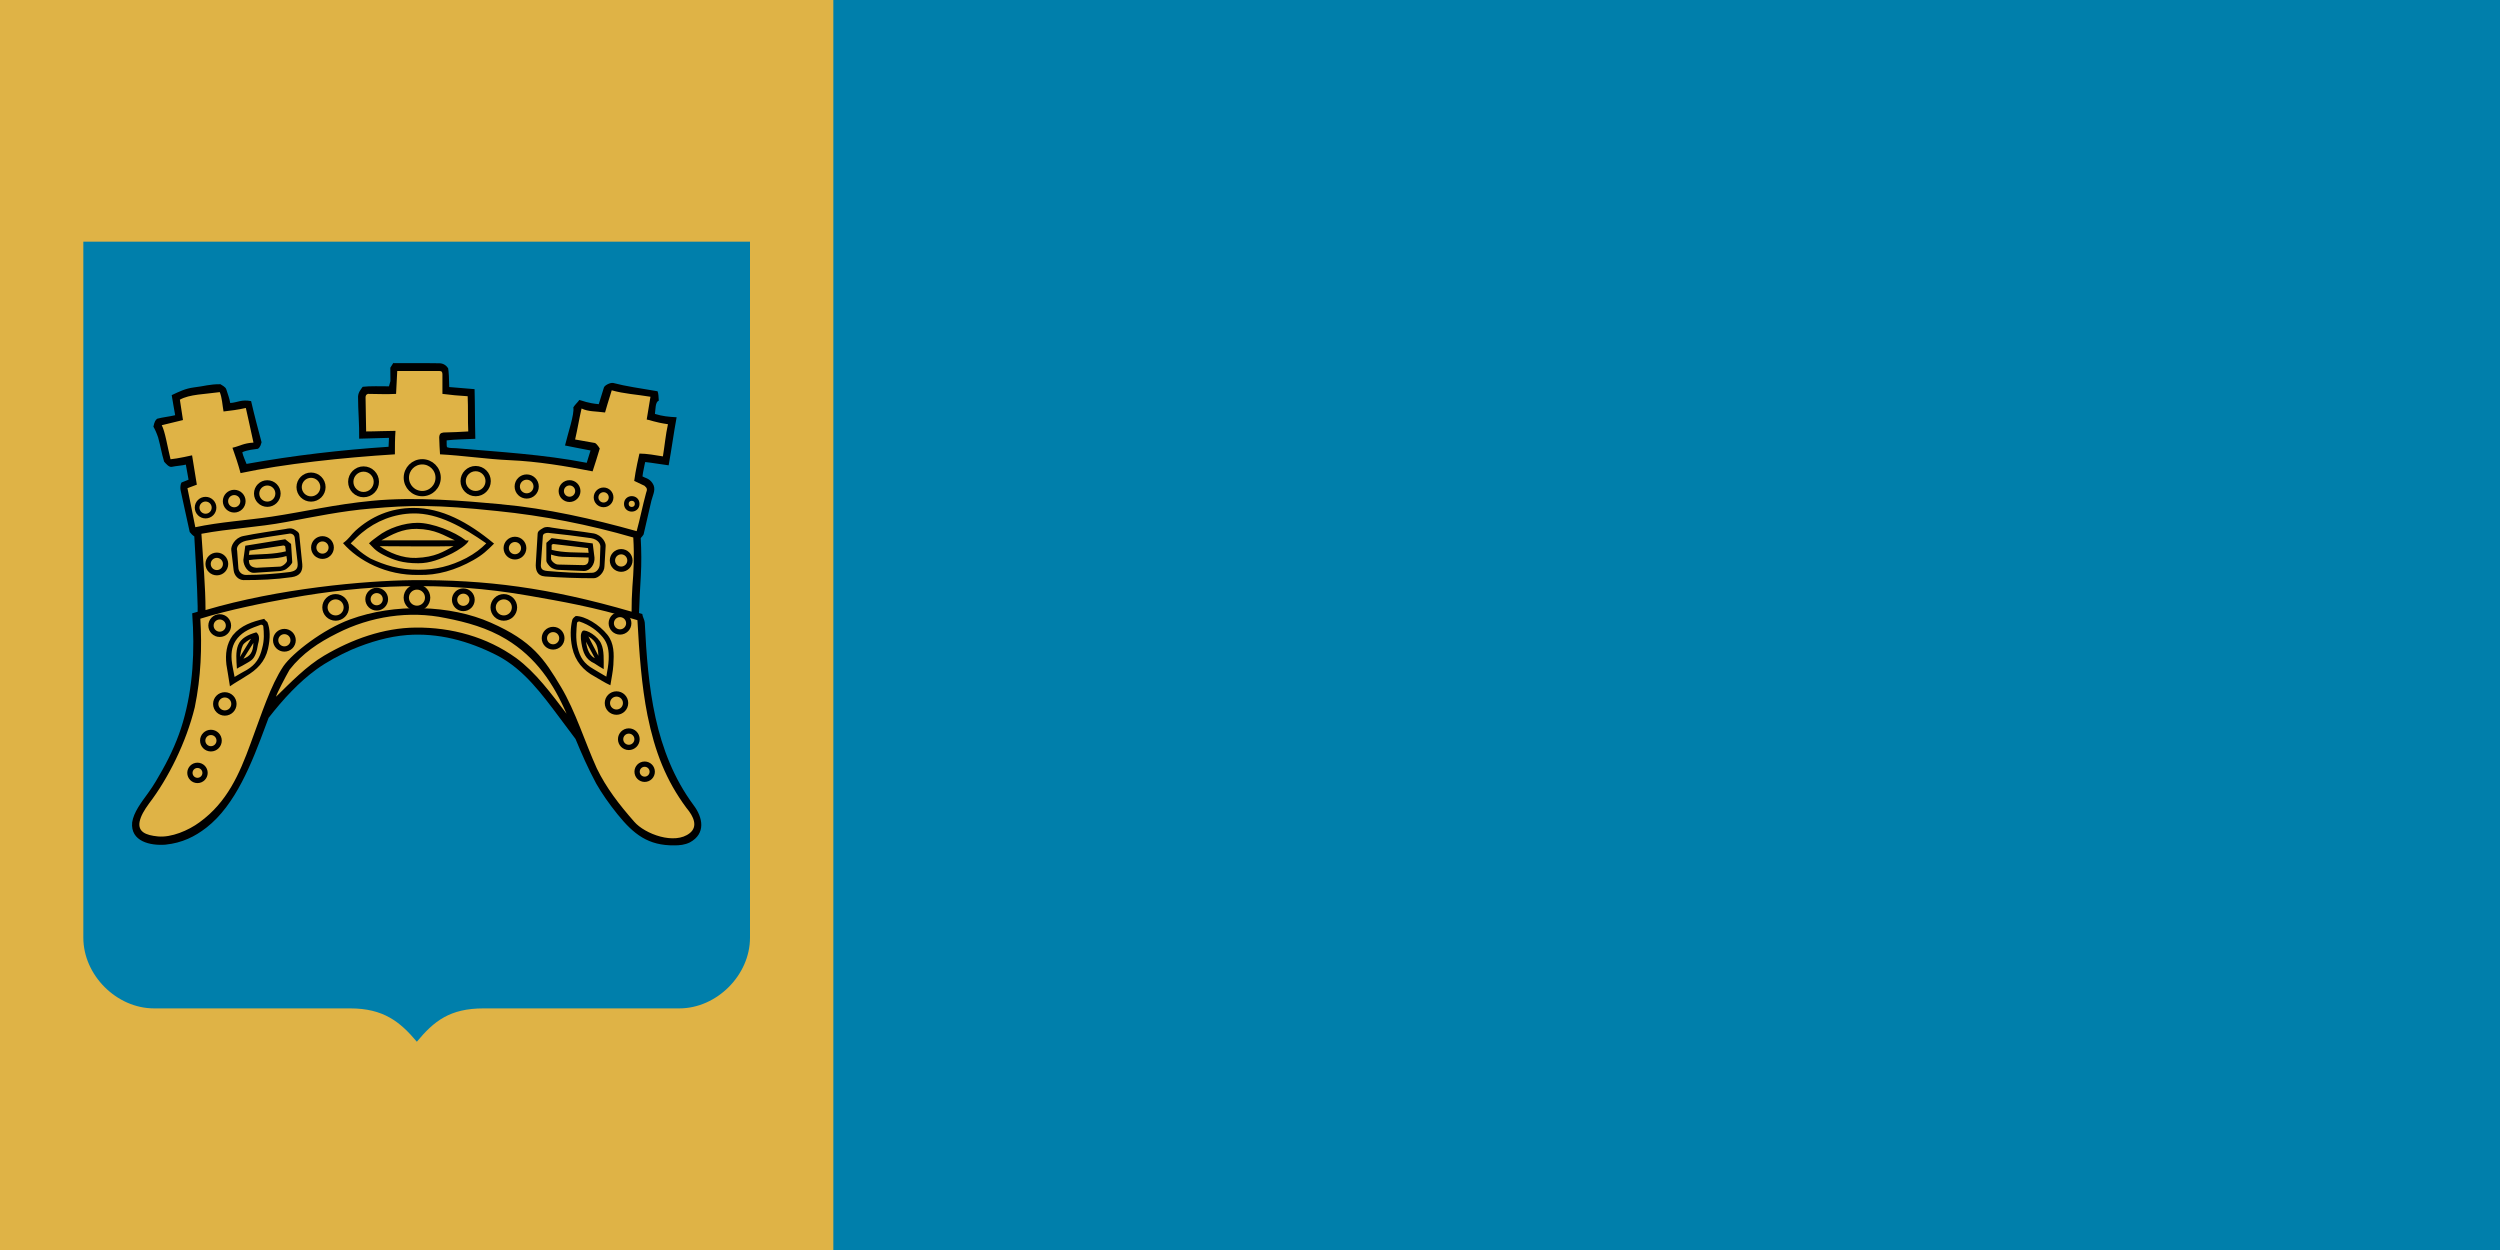 <svg xmlns="http://www.w3.org/2000/svg" height="213" width="426" viewBox="0 0 426 213"><path d="m0 0h426v213h-426" fill="#007fab"/><path d="m0 0h142v213h-142" fill="#dfb346"/><path d="m127.8 41.18v118.6c0 6.385-5.664 12.05-12.05 12.05h-33.35c-5.749 0-8.451 2.162-11.37 5.68-2.861-3.403-5.684-5.68-11.37-5.68h-33.41c-6.385 0-12.05-5.662-12.05-12.05v-118.6" fill="#007fab"/><g fill-rule="evenodd" transform="translate(13.55 41)"><path d="m53.5 20.8-0.54 0.86 0.02 2.28-0.25 0.89c-1.2 0.001-3.31-0.07-4.48 0.08-0.28 0.42-0.74 0.89-0.79 1.66 0 2.42 0.24 4.77 0.19 7.18l5.08-0.14c-0.001 0.47-0.06 1.05-0.07 1.52-8.1 0.54-16.22 1.48-24.2 2.92-0.1-0.32-0.64-1.4-0.71-2 0.89-0.39 2.03-0.49 2.66-0.58 0.47-0.36 0.49-0.77 0.61-1.12-0.59-2.21-1.22-4.56-1.78-7-1.68-0.33-2.31 0.25-3.56 0.32-0.11-0.7-0.42-1.57-0.67-2.33-0.14-0.44-0.79-0.71-1-0.87-1.84-0.02-2.73 0.34-4.55 0.55-1.4 0.18-2.48 0.71-3.75 1.31 0.15 1.09 0.42 2.33 0.59 3.42-0.98 0.24-2.1 0.34-3.06 0.6-0.3 0.23-0.46 0.47-0.65 1.36 0.22 0.34 0.58 1.14 0.81 1.84 0.5 1.84 0.53 2.48 1.02 4.12 0.31 0.34 0.83 0.99 1.31 0.88 0.72-0.16 1.82-0.22 2.39-0.38 0.14 0.86 0.32 1.71 0.46 2.57-0.36 0.15-0.72 0.29-1.2 0.48-0.17 0.23-0.24 0.91-0.16 1.29 0.55 2.65 1.02 4.59 1.56 7.15 0.21 0.26 0.49 0.57 0.78 0.74 0.22 3.96 0.48 7.93 0.57 11.9 0.001 0.31 0.001 0.63 0.001 0.94l-0.93 0.27c0.46 6.39 0.15 12.61-1.58 18.54-0.81 2.8-2.03 5.53-3.52 8.19-0.69 1.21-1.43 2.55-2.41 3.89-1.18 1.62-2.46 3.27-2.72 5-0.32 3.26 3.11 4 5.67 3.8 2.87-0.3 5-1.37 6.98-2.9 5-3.9 7.74-11 10.15-17.51 0.15-0.41 0.3-0.81 0.45-1.2 2.5-3.22 5.24-6.15 8.15-8.26 1.77-1.28 3.89-2.42 6-3.36 3.11-1.32 6.34-2.25 9.46-2.49 5.2-0.39 10.34 0.91 15.4 3.51 4.53 2.37 7.59 6.6 10.6 10.61l2.69 3.59c1.01 2.43 2.09 4.94 3.53 7.61 0.91 1.6 2.19 3.44 3.6 5.19 2.78 3.45 5.26 5.39 9.73 5.33 0.86-0.001 1.73-0.07 2.63-0.51 2.75-1.49 2.22-4.24 0.62-6.35-6.72-9.1-7.77-20.23-8.31-31.1-0.02-0.44-0.4-1.03-0.42-1.47-0.19-0.05-0.37-0.11-0.56-0.16 0.07-2.12 0.18-4.21 0.31-6.34 0.12-2.16 0.1-4.28-0.02-6.43 0.21-0.2 0.39-0.48 0.49-0.62 0.47-1.91 0.86-3.85 1.33-5.76 0.27-1.08 0.87-1.99 0.17-3-0.56-0.83-1.31-0.88-1.69-1.13 0.04-0.31 0.08-0.71 0.33-1.85 0.04-0.2 0.09-0.4 0.13-0.6 1.35 0.14 2.69 0.4 4 0.56 0.5-2.72 0.85-5.46 1.36-8.19-1.42-0.08-2.38-0.17-3.7-0.57 0.12-0.7 0.03-2.06 0.66-2.25-0.04-0.69-0.05-1.22-0.21-1.61-3.05-0.53-5.36-0.83-7.58-1.42-0.53-0.07-1.44 0.41-1.56 0.78-0.3 0.95-0.59 1.89-0.88 2.84-1.96-0.19-2.6-0.55-3.31-0.72-0.28 0.42-0.72 0.77-1.02 1.26 0.19 1.2-0.88 4.27-1.42 6.5 1.45 0.31 2.9 0.56 4.35 0.85-0.21 0.7-0.44 1.4-0.65 2.1-7.39-1.43-14.73-1.84-22.26-2.49-0.52-0.05-1.02 0.03-1.52-0.16-0.13-0.16-0.06-0.52-0.09-1.17 1.5-0.19 3.24-0.18 4.89-0.27-0.08-2.84-0.05-5.62-0.13-8.46-1.41-0.12-2.92-0.23-4.32-0.36 0.001-1.04-0.09-2.9-0.19-3.21-0.31-0.46-0.79-0.83-1.49-0.84-2.84-0.05-5.09 0-7.93-0.02"/><path fill="#dfb346" d="m78.96 49c-0.5 0.3-0.9 0.5-0.9 1l-0.3 4.9c-0.1 1.2 0.19 2.23 1.58 2.33 2.8 0.2 5.4 0.3 8.3 0.3 0.8 0 1.81-1.03 1.81-2.03l0.2-3.4c0.1-0.6-0.6-1.9-2-2.2-2.4-0.4-4.8-0.6-7.2-1-0.5-0.1-1-0.2-1.5 0.1m0 1.4-0.3 4.3c-0.1 1-0.1 1.5 1.1 1.6 2.4 0.2 5.3 0.4 7.6 0.3 0.7 0 1.3-0.7 1.3-1.5l0.1-2.8c0.1-0.6-0.4-1.4-1.6-1.6-2-0.3-5.3-0.7-7.3-0.9-0.4 0-0.9 0.1-0.9 0.6m1.5 0.3-0.9 0.8v3.1c0 0.2 0.4 0.8 0.8 1.1 0.3 0.2 0.8 0.4 1.2 0.4l4.4 0.2c1.1 0 1.9-1.2 1.8-2.3l-0.3-2.4zm0.3 1c-0.1 0-0.3 0.1-0.3 0.2v0.8c2.05 0.52 4.2 0.41 6.3 0.5l-0.1-0.8zm-0.4 2.5c0 0.4 0.7 1 1.2 1l4.3 0.1c0.83 0 0.95-0.59 0.9-1.3l-3.7-0.1c-1.1 0-1.8-0.1-2.7-0.4zm-9.69-2.59c-1.2 1.2-1.96 1.94-3.56 2.84-3 1.7-6.19 2.62-9.28 2.52-5.56 0.12-10.32-2.43-12.92-5.42 1-0.7 1.37-1.43 2.1-2.1 2.67-2.43 6-3.9 9.9-3.9 4.8 0 9.26 2.36 13.76 6.1m-13.75-5.16c4.2-0.06 8.4 2.3 12.4 5.1-0.9 0.9-1.9 1.7-3.4 2.5-2.7 1.4-5.3 2-8.1 2-3.4 0-5.8-0.8-8.2-1.9-1.9-1.1-2.6-2-3.4-2.6 0.8-0.8 1.19-1.21 1.9-1.8 2.39-2 5.5-3.26 8.8-3.3m8.93 4.61h0.48c-0.21 0.68-1.86 1.7-2.81 2.19-2 1-3.78 1.69-5.78 1.69-2.7 0-4.18-0.54-5.9-1.4-1.48-0.74-1.9-1.4-2.5-2 0.6-0.6 0.98-0.78 1.48-1.19 1.8-1.4 4.5-2.3 6.8-2.3 2.5 0 6.32 1.5 8.23 3zm-1.9-0.03c-1.8-0.8-3.3-1.89-6.5-1.95-2.4-0.04-4.2 0.95-6 1.95zm-12.8 1c4.2 0 8.5 0.1 12.6 0-1.7 0.9-3.1 1.88-6.4 2-2.3 0.08-4.6-0.9-6.2-2m-14.68-2.92c0.5 0.3 1 0.5 1 1.1l0.5 4.9c0.1 1.2-0.4 2-1.8 2.2-2.8 0.4-5.4 0.5-8.2 0.5-0.8 0-1.6-0.7-1.7-1.7l-0.4-3.4c-0.1-0.7 0.6-2.1 2-2.4 2.4-0.5 4.8-0.8 7.2-1.2 0.5-0.1 0.9-0.2 1.4 0m0.2 1.4 0.5 4.3c0.1 1-0.2 1.42-1.3 1.62-2.4 0.3-5.1 0.5-7.5 0.5-0.7 0-1.3-0.52-1.3-1.32l-0.2-2.8c-0.2-0.6 0.3-1.4 1.5-1.7 2-0.4 5.2-0.9 7.3-1.2 0.4-0.1 0.9 0.1 1 0.6m-1.61 0.34 1 0.8 0.2 3.1c0 0.2-0.43 0.72-0.83 1.02-0.3 0.3-0.7 0.4-1.2 0.5l-4.4 0.3c-1.1 0.1-1.9-1.2-1.9-2.2l0.33-2.42zm-0.29 1.06c0.1 0 0.3 0.1 0.3 0.2l0.1 0.8c-2.05 0.51-4.2 0.47-6.3 0.6l0.11-0.73zm0.6 2.5c0.1 0.4-0.8 1.1-1.2 1.1l-4 0.2c-0.87-0.09-1.28-0.38-1.3-1.3 2.07-0.32 4.57-0.1 6.4-0.7zm-5.73 14.1c-0.03 1.57-0.55 2.27-1.7 2.7zm-0.41-0.7c-0.4 0.2-1.19 0.7-1.39 1.1-0.3 0.6-0.4 1.5-0.5 2zm-2.4 5.1c0.3-0.2 0.5-0.3 0.9-0.5 0.5-0.3 1.1-0.6 1.5-0.9 0.7-0.5 1-1.5 1.2-2.8 0.3-1 0.2-1.6-0.3-2-1.4 0.4-2.63 0.99-3.1 2.2-0.43 1.09-0.3 2.5-0.2 4m4.5-7.2c0-0.2-0.2-0.3-0.4-0.3-1.7 0.6-3 1.1-4 2.3-0.9 1.1-1.1 2.3-1 3.7 0.1 1 0.3 1.8 0.5 2.9 0.8-0.5 1.4-0.8 2.1-1.2 1.5-0.9 2.2-2 2.6-3.7 0.4-1.4 0.3-2.7 0.2-3.7zm0.69-0.74c-0.2-0.2-0.43-0.36-0.53-0.56-2.1 0.5-3.96 1.1-5.36 2.8-1.1 1.5-1.29 3.2-1.09 5 0.2 1.3 0.4 2.3 0.6 3.7 1-0.7 1.79-1.1 2.69-1.7 1.9-1.1 3.3-2.5 3.8-4.7 0.4-1.8 0.39-3.34-0.11-4.54m54.3 3.34c0.18 1.42 0.69 2.45 1.5 2.8zm0.4-0.9c1.4 0.81 1.67 1.83 1.7 3.3zm1.06 4.61c-1.56-0.7-1.97-1.85-2.24-3.46-0.16-0.99-0.18-1.7 0.22-2.11 0.6-0.3 2.66 0.95 3.16 2.25 0.5 1.1 0.41 2.67 0.41 4.28-0.4-0.2-1.25-0.76-1.55-0.96m-3-6.86c0-0.2 0.2-0.3 0.4-0.3 1.8 0.6 3.1 1.6 4 2.7s1.06 2.3 1 3.8c-0.04 0.91-0.2 1.8-0.4 2.9-0.9-0.5-1.5-0.9-2.2-1.3-1.6-0.9-2.3-2-2.7-3.7-0.36-1.41-0.2-3.1-0.1-4.1m-0.81-0.53c0.1-0.4 0.5-0.6 0.6-0.7 1.6 0 4 1.46 5.4 3.2 1.15 1.47 1.13 3.23 1.01 5.13-0.08 1.2-0.31 2.17-0.51 3.47-1.1-0.5-1.79-1-2.7-1.5-1.89-1-3.3-2.6-3.8-4.9-0.39-1.8-0.3-3.5 0-4.7m-1.93 11.37c2.48 4.14 4.12 9.5 6.12 13.9 1.6 3.3 3.8 6.16 6.39 9.1 1.79 2.07 6.9 4 9.47 1.91 1.37-1.12 0.69-2.77-0.59-4.28-3.48-4.7-5.37-9.52-6.64-15.79-1-5-1.41-10.65-1.71-16.2-7.58-2.31-12.98-3.19-18.39-4.15-14.74-2.61-28.3-1.86-40.69 0.37-4.6 0.83-10.49 2-15.4 3.53 0.29 4.87 0.12 9.91-0.95 15.1-1.46 5.98-4.51 12.1-7.8 16.4-0.8 1.1-1.4 2.1-1.6 3.1-0.3 1.7 1 2.29 3.1 2.5 2.31 0.23 5.22-1.02 7.1-2.4 4.7-3.4 6.8-8.2 8.7-13.4 1.9-5.1 3.4-9.9 5.6-13.2 1.6-2.3 6.8-6.3 11.35-7.97 7.56-2.78 17.1-2.51 24 0.55 7.09 3.12 9.11 6.2 11.95 10.95zm-24.74-10.1c6.08-0.05 12.1 1.58 17.1 5.18 3.4 2.5 6 6.1 8.6 9.5-2.2-5.1-5.19-9.62-10.3-12.7-3.19-1.92-6.7-2.9-10.3-3.6-6.2-1.3-12.8-0.3-18.5 2.6-3.2 1.6-5.9 3.4-8.1 6.2-0.67 1.18-2.21 4.09-2.3 4.6 2.51-2.44 5.15-5.2 8.2-7 4.74-2.79 10.1-4.73 15.6-4.78m14.65-21c7.7 0.71 15.5 2.47 23 4.57 0.6-2.2 1-4.3 1.6-6.5 0.22-0.59 0.23-0.82-0.28-1.24l-1.74-0.82c0.2-1.7 0.89-4.66 0.89-4.66 1.2 0 2.81 0.28 4 0.48 0.3-1.8 0.46-3.68 0.86-5.48-2.37-0.35-3.07-0.74-3.62-0.8 0.2-1.3 0.64-3.88 0.64-3.88-2.4-0.4-4.5-0.5-6.6-1.1-0.4 1.2-1.14 3.78-1.14 3.78-1.68-0.23-2.84-0.12-4-0.68-0.4 1.7-0.7 3.58-1.1 5.28l3.39 0.6c0.37 0.19 0.81 0.94 0.81 0.94-0.26 0.93-0.92 2.97-1.22 3.89-4.6-0.9-9.4-1.7-14.1-1.9-4-0.18-8-0.8-11.9-1-0.08-0.81-0.09-1.93-0.14-2.91 0.06-0.66 0.29-0.73 0.76-0.81 1.28-0.03 3.1-0.1 4.19-0.18-0.1-2 0-4-0.1-6-1.6-0.1-2.8-0.2-4.3-0.4v-3.3c0-0.4-0.1-0.6-0.5-0.6h-7.2c-0.1 1.3-0.1 2.6-0.2 3.9-1.7 0.1-3.2 0-4.8 0-0.3 0.1-0.4 0.3-0.4 0.6 0 1.9 0.1 3.9 0.1 5.8 1.7 0 3.3-0.1 5-0.1-0.1 1.3-0.1 2.7-0.1 4-8.83 0.55-19 1.64-26.3 3.2-0.4-1.5-0.88-2.92-1.38-4.32 1.3-0.3 1.88-0.78 3.58-0.88-0.4-1.9-1.3-5.9-1.3-5.9-1.28 0.3-2.65 0.47-3.8 0.6-0.2-1.1-0.24-2.3-0.64-3.3-2.54 0.36-5.17 0.36-6.8 1.29l0.53 3.47-3.62 0.88c0.56 1 1 3.8 1.5 5.8 1.2-0.1 3.67-0.67 3.67-0.67 0.3 1.7 0.51 3.3 0.81 5-0.6 0.2-1 0.4-1.6 0.6 0.5 2.5 0.94 4.55 1.34 6.65 4.2-0.9 8.71-1.16 13-1.8 5.71-0.86 10.7-2.08 17.1-2.7 7.43-0.72 15.6-0.001 22.1 0.59m-22.2 0.73c6.6-0.6 11-0.68 21.43 0.42 7.9 0.8 15.62 2.31 23.2 4.51 0.2 3.3 0.05 5.87-0.15 8.37-0.1 1.4-0.14 2.87-0.14 4.27-14.1-4.1-24.86-5.47-37.4-5.37-8.1 0.1-22.7 1.4-35.2 5.1 0-3.8-0.4-8.5-0.7-13 4.8-0.9 9.6-1.1 14.4-2s9.6-1.9 14.5-2.3"/></g><g transform="translate(13.55 41)" stroke="#000" stroke-width="0.9" fill="none"><circle cy="40.4" cx="58.4" r="2.71"/><circle cy="41.1" cx="48.4" r="2.18"/><circle cy="40.98" cx="67.5" r="2.13"/><circle cy="41.9" cx="76.2" r="1.61"/><circle cy="42" cx="39.45" r="2.03"/><circle cy="43.1" cx="32" r="1.82"/><circle cy="44.4" cx="26.36" r="1.49"/><g stroke-width="0.8"><circle cy="45.5" cx="21.48" r="1.44"/><circle cy="44.86" cx="94.1" r="0.92"/><circle cy="43.75" cx="89.3" r="1.28"/></g><circle cy="42.68" cx="83.5" r="1.41"/><circle cy="52.3" cx="41.4" r="1.49"/><circle cy="52.4" cx="74.2" r="1.49"/><circle cy="54.5" cx="92.3" r="1.49"/><circle cy="55.1" cx="23.4" r="1.49"/><circle cy="68.1" cx="34.91" r="1.49"/><circle cy="65.6" cx="23.89" r="1.49"/><circle cy="85.2" cx="22.39" r="1.4"/><circle cy="90.7" cx="20.1" r="1.29"/><circle cy="90.5" cx="96.3" r="1.29"/><circle cy="84.96" cx="93.6" r="1.4"/><circle cy="78.8" cx="91.5" r="1.55"/><circle cy="78.95" cx="24.76" r="1.55"/><circle cy="67.75" cx="80.7" r="1.49"/><circle cy="65.2" cx="92.1" r="1.49"/><circle cy="61.1" cx="50.64" r="1.49"/><circle cy="61.2" cx="65.4" r="1.49"/><circle cy="62.5" cx="72.3" r="1.82"/><circle cy="60.84" cx="57.5" r="1.82"/><circle cy="62.5" cx="43.64" r="1.82"/></g></svg>